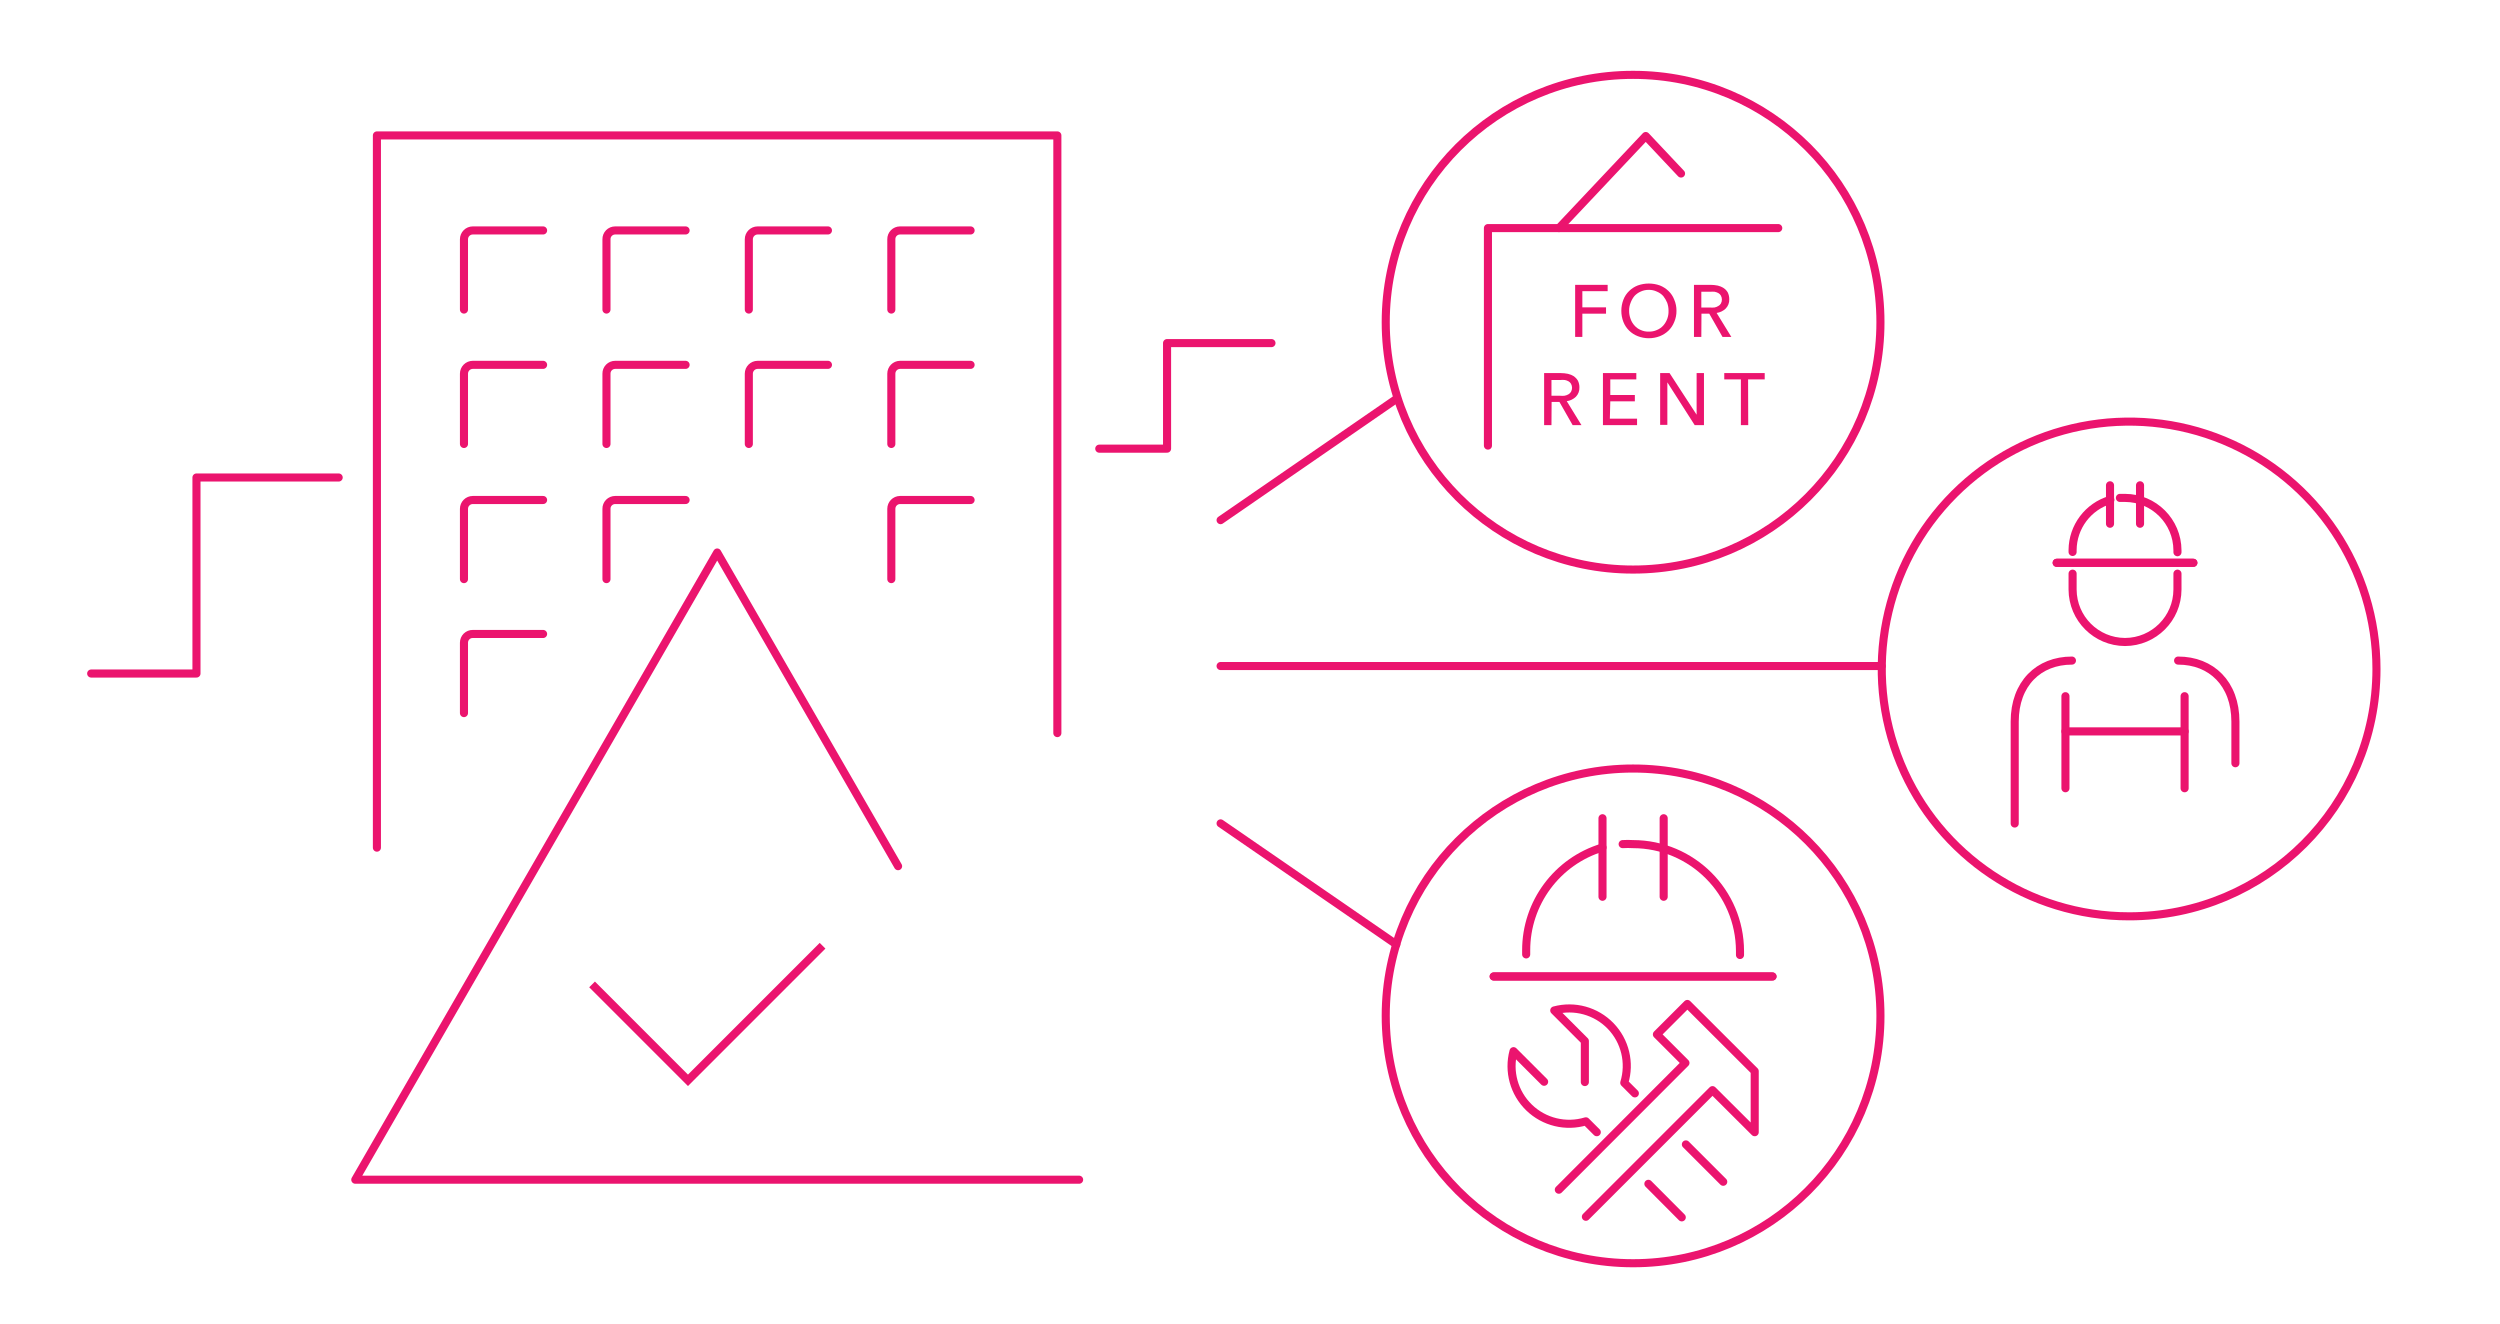 <?xml version="1.0" encoding="UTF-8"?>
<svg width="170px" height="90px" viewBox="0 0 170 90" version="1.1" xmlns="http://www.w3.org/2000/svg" xmlns:xlink="http://www.w3.org/1999/xlink">
    <title>2. Stock up on “standard” supplies</title>
    <g id="Graphic-Articles" stroke="none" stroke-width="1" fill="none" fill-rule="evenodd">
        <g id="9-Tips-for-a-Quick-Apartment--Turnover-to-Minimize-Vacancy---desk" transform="translate(-290, -1304)">
            <g id="ev-charging" transform="translate(288, 1203)">
                <g id="2.-Stock-up-on-“standard”-supplies" transform="translate(2, 101)">
                    <rect id="Rectangle" x="0" y="0" width="170" height="90"></rect>
                    <path d="M161.6,45.5 C161.604,38.696 157.509,32.56 151.224,29.953 C144.939,27.347 137.703,28.783 132.89,33.593 C128.077,38.403 126.637,45.638 129.239,51.924 C131.842,58.211 137.976,62.31 144.78,62.31 C154.066,62.31 161.594,54.786 161.6,45.5 Z" id="Path" stroke="#EB146E" stroke-width="0.55" stroke-linecap="round" stroke-linejoin="round"></path>
                    <g id="Asset-3" transform="translate(137, 33)" stroke="#EB146E" stroke-linecap="round" stroke-linejoin="round" stroke-width="0.55">
                        <path d="M-3.92395383e-16,23 L-3.92395383e-16,16.068 C-3.92395383e-16,13.479 1.635,11.92 3.892,11.92" id="Path"></path>
                        <path d="M11.111,11.92 C13.369,11.92 15.008,13.479 15.008,16.068 L15.008,18.9" id="Path"></path>
                        <path d="M11.067,6.008 L11.067,7.091 C11.06,9.057 9.468,10.649 7.502,10.656 L7.502,10.656 C5.536,10.649 3.944,9.057 3.936,7.091 L3.936,6.008" id="Path"></path>
                        <line x1="2.854" y1="5.271" x2="12.149" y2="5.271" id="Path"></line>
                        <line x1="2.854" y1="5.271" x2="12.149" y2="5.271" id="Path"></line>
                        <line x1="6.481" y1="2.615" x2="6.481" y2="-3.92395383e-16" id="Path"></line>
                        <line x1="8.522" y1="2.615" x2="8.522" y2="-3.92395383e-16" id="Path"></line>
                        <path d="M7.153,0.857 C7.268,0.857 7.382,0.857 7.502,0.857 L7.502,0.857 C9.468,0.864 11.06,2.456 11.067,4.422 L11.067,4.551" id="Path"></path>
                        <path d="M3.936,4.533 L3.936,4.405 C3.946,2.825 4.988,1.438 6.503,0.99" id="Path"></path>
                        <line x1="3.45" y1="14.341" x2="3.45" y2="20.601" id="Path"></line>
                        <line x1="11.553" y1="14.341" x2="11.553" y2="20.601" id="Path"></line>
                        <line x1="3.45" y1="16.735" x2="11.553" y2="16.735" id="Path"></line>
                    </g>
                    <line x1="101.57" y1="66.4" x2="120.53" y2="66.4" id="Path" stroke="#EB146E" stroke-width="0.55" stroke-linecap="round" stroke-linejoin="round"></line>
                    <line x1="101.57" y1="66.4" x2="120.53" y2="66.4" id="Path" stroke="#EB146E" stroke-width="0.55" stroke-linecap="round" stroke-linejoin="round"></line>
                    <line x1="108.97" y1="60.98" x2="108.97" y2="55.64" id="Path" stroke="#EB146E" stroke-width="0.55" stroke-linecap="round" stroke-linejoin="round"></line>
                    <line x1="113.13" y1="60.98" x2="113.13" y2="55.64" id="Path" stroke="#EB146E" stroke-width="0.55" stroke-linecap="round" stroke-linejoin="round"></line>
                    <path d="M110.34,57.4 C110.576,57.385 110.814,57.385 111.05,57.4 L111.05,57.4 C115.061,57.411 118.309,60.659 118.32,64.67 L118.32,64.94" id="Path" stroke="#EB146E" stroke-width="0.55" stroke-linecap="round" stroke-linejoin="round"></path>
                    <path d="M103.78,64.9 L103.78,64.63 C103.772,61.406 105.882,58.559 108.97,57.63" id="Path" stroke="#EB146E" stroke-width="0.55" stroke-linecap="round" stroke-linejoin="round"></path>
                    <path d="M127.87,69.08 C127.87,59.791 120.339,52.26 111.05,52.26 C101.761,52.26 94.23,59.791 94.23,69.08 C94.23,78.369 101.761,85.9 111.05,85.9 C120.339,85.9 127.87,78.369 127.87,69.08 Z" id="Path" stroke="#EB146E" stroke-width="0.55" stroke-linecap="round" stroke-linejoin="round"></path>
                    <line x1="112.09" y1="80.5" x2="114.36" y2="82.78" id="Path" stroke="#EB146E" stroke-width="0.55" stroke-linecap="round" stroke-linejoin="round"></line>
                    <path d="M105,73.56 L102.92,71.48 C102.55,72.855 102.955,74.321 103.977,75.312 C104.999,76.303 106.478,76.662 107.84,76.25 L108.58,76.99" id="Path" stroke="#EB146E" stroke-width="0.55" stroke-linecap="round" stroke-linejoin="round"></path>
                    <path d="M111.17,74.35 L110.45,73.63 C110.867,72.269 110.512,70.789 109.522,69.765 C108.532,68.742 107.064,68.338 105.69,68.71 L107.77,70.79 L107.77,73.58" id="Path" stroke="#EB146E" stroke-width="0.55" stroke-linecap="round" stroke-linejoin="round"></path>
                    <line x1="117.18" y1="80.36" x2="114.64" y2="77.82" id="Path" stroke="#EB146E" stroke-width="0.55" stroke-linecap="round" stroke-linejoin="round"></line>
                    <polyline id="Path" stroke="#EB146E" stroke-width="0.55" stroke-linecap="round" stroke-linejoin="round" points="106 80.9 114.61 72.28 112.67 70.34 114.74 68.27 119.32 72.84 119.32 76.99 116.45 74.13 107.84 82.74"></polyline>
                    <line x1="83" y1="45.29" x2="127.96" y2="45.29" id="Path" stroke="#EB146E" stroke-width="0.55" stroke-linecap="round" stroke-linejoin="round"></line>
                    <line x1="94.95" y1="64.22" x2="83" y2="55.99" id="Path" stroke="#EB146E" stroke-width="0.55" stroke-linecap="round" stroke-linejoin="round"></line>
                    <line x1="94.95" y1="27.13" x2="83" y2="35.37" id="Path" stroke="#EB146E" stroke-width="0.55" stroke-linecap="round" stroke-linejoin="round"></line>
                    <polyline id="Path" stroke="#EB146E" stroke-width="0.55" stroke-linecap="round" stroke-linejoin="round" points="25.63 57.64 25.63 9.21 71.9 9.21 71.9 49.85"></polyline>
                    <path d="M36.93,15.67 L32.15,15.67 C31.991,15.67 31.838,15.733 31.726,15.846 C31.613,15.958 31.55,16.111 31.55,16.27 L31.55,21.05" id="Path" stroke="#EB146E" stroke-width="0.55" stroke-linecap="round" stroke-linejoin="round"></path>
                    <path d="M46.62,15.67 L41.83,15.67 C41.672,15.67 41.52,15.734 41.409,15.846 C41.298,15.959 41.237,16.112 41.24,16.27 L41.24,21.05" id="Path" stroke="#EB146E" stroke-width="0.55" stroke-linecap="round" stroke-linejoin="round"></path>
                    <path d="M56.3,15.67 L51.52,15.67 C51.189,15.67 50.92,15.939 50.92,16.27 L50.92,21.05" id="Path" stroke="#EB146E" stroke-width="0.55" stroke-linecap="round" stroke-linejoin="round"></path>
                    <path d="M66,15.67 L61.2,15.67 C61.042,15.67 60.89,15.734 60.779,15.846 C60.668,15.959 60.607,16.112 60.61,16.27 L60.61,21.05" id="Path" stroke="#EB146E" stroke-width="0.55" stroke-linecap="round" stroke-linejoin="round"></path>
                    <path d="M36.93,24.81 L32.15,24.81 C31.991,24.81 31.838,24.873 31.726,24.986 C31.613,25.098 31.55,25.251 31.55,25.41 L31.55,30.19" id="Path" stroke="#EB146E" stroke-width="0.55" stroke-linecap="round" stroke-linejoin="round"></path>
                    <path d="M46.62,24.81 L41.83,24.81 C41.672,24.81 41.52,24.874 41.409,24.986 C41.298,25.099 41.237,25.252 41.24,25.41 L41.24,30.19" id="Path" stroke="#EB146E" stroke-width="0.55" stroke-linecap="round" stroke-linejoin="round"></path>
                    <path d="M56.3,24.81 L51.52,24.81 C51.189,24.81 50.92,25.079 50.92,25.41 L50.92,30.19" id="Path" stroke="#EB146E" stroke-width="0.55" stroke-linecap="round" stroke-linejoin="round"></path>
                    <path d="M66,24.81 L61.2,24.81 C60.873,24.815 60.61,25.082 60.61,25.41 L60.61,30.19" id="Path" stroke="#EB146E" stroke-width="0.55" stroke-linecap="round" stroke-linejoin="round"></path>
                    <path d="M36.93,34 L32.15,34 C31.991,34 31.838,34.063 31.726,34.176 C31.613,34.288 31.55,34.441 31.55,34.6 L31.55,39.38" id="Path" stroke="#EB146E" stroke-width="0.55" stroke-linecap="round" stroke-linejoin="round"></path>
                    <path d="M46.62,34 L41.83,34 C41.672,34 41.52,34.064 41.409,34.176 C41.298,34.289 41.237,34.442 41.24,34.6 L41.24,39.38" id="Path" stroke="#EB146E" stroke-width="0.55" stroke-linecap="round" stroke-linejoin="round"></path>
                    <path d="M66,34 L61.2,34 C60.873,34.005 60.61,34.272 60.61,34.6 L60.61,39.38" id="Path" stroke="#EB146E" stroke-width="0.55" stroke-linecap="round" stroke-linejoin="round"></path>
                    <path d="M36.93,43.11 L32.15,43.11 C31.992,43.107 31.839,43.168 31.726,43.279 C31.614,43.39 31.55,43.542 31.55,43.7 L31.55,48.49" id="Path" stroke="#EB146E" stroke-width="0.55" stroke-linecap="round" stroke-linejoin="round"></path>
                    <polyline id="Path" stroke="#EB146E" stroke-width="0.55" stroke-linecap="round" stroke-linejoin="round" points="73.38 80.22 24.16 80.22 48.77 37.57 61.07 58.9"></polyline>
                    <polyline id="Path" stroke="#EB146E" stroke-width="0.55" stroke-linecap="round" stroke-linejoin="round" points="6.2 45.8 13.36 45.8 13.36 32.47 23.03 32.47"></polyline>
                    <polyline id="Path" stroke="#EB146E" stroke-width="0.55" stroke-linecap="round" stroke-linejoin="round" points="74.75 30.51 79.36 30.51 79.36 23.33 86.46 23.33"></polyline>
                    <path d="M127.87,21.91 C127.87,12.621 120.339,5.09 111.05,5.09 C101.761,5.09 94.23,12.621 94.23,21.91 C94.23,31.199 101.761,38.73 111.05,38.73 C120.339,38.73 127.87,31.199 127.87,21.91 Z" id="Path" stroke="#EB146E" stroke-width="0.55" stroke-linecap="round" stroke-linejoin="round"></path>
                    <polyline id="Path" stroke="#EB146E" stroke-width="0.55" stroke-linecap="round" stroke-linejoin="round" points="101.18 30.3 101.18 15.51 120.92 15.51"></polyline>
                    <polyline id="Path" stroke="#EB146E" stroke-width="0.55" stroke-linecap="round" stroke-linejoin="round" points="114.31 11.8 111.91 9.25 106.01 15.51"></polyline>
                    <polygon id="Path" fill="#EB146E" fill-rule="nonzero" points="107.6 22.91 107.11 22.91 107.11 19.37 109.32 19.37 109.32 19.8 107.6 19.8 107.6 20.9 109.21 20.9 109.21 21.33 107.6 21.33"></polygon>
                    <path d="M114,21.13 C114.004,21.391 113.953,21.65 113.85,21.89 C113.763,22.112 113.63,22.313 113.46,22.48 C113.29,22.644 113.09,22.773 112.87,22.86 C112.387,23.047 111.853,23.047 111.37,22.86 C111.149,22.775 110.948,22.646 110.78,22.48 C110.61,22.313 110.477,22.112 110.39,21.89 C110.204,21.404 110.204,20.866 110.39,20.38 C110.474,20.157 110.608,19.955 110.78,19.79 C110.948,19.624 111.149,19.495 111.37,19.41 C111.855,19.237 112.385,19.237 112.87,19.41 C113.09,19.497 113.29,19.626 113.46,19.79 C113.632,19.955 113.766,20.157 113.85,20.38 C113.951,20.617 114.002,20.872 114,21.13 Z M113.46,21.13 C113.461,20.946 113.431,20.764 113.37,20.59 C113.302,20.425 113.211,20.27 113.1,20.13 C112.981,19.999 112.834,19.897 112.67,19.83 C112.498,19.748 112.31,19.707 112.12,19.71 C111.927,19.707 111.735,19.748 111.56,19.83 C111.401,19.9 111.258,20.002 111.14,20.13 C111.029,20.268 110.941,20.423 110.88,20.59 C110.811,20.762 110.777,20.945 110.78,21.13 C110.777,21.321 110.811,21.512 110.88,21.69 C110.938,21.857 111.03,22.01 111.15,22.14 C111.264,22.272 111.408,22.375 111.57,22.44 C111.742,22.52 111.931,22.557 112.12,22.55 C112.309,22.555 112.497,22.518 112.67,22.44 C112.834,22.373 112.981,22.271 113.1,22.14 C113.343,21.865 113.472,21.507 113.46,21.14 L113.46,21.13 Z" id="Shape" fill="#EB146E" fill-rule="nonzero"></path>
                    <path d="M115.69,22.91 L115.19,22.91 L115.19,19.37 L116.33,19.37 C116.491,19.371 116.652,19.388 116.81,19.42 C116.953,19.452 117.088,19.51 117.21,19.59 C117.325,19.667 117.421,19.77 117.49,19.89 C117.557,20.034 117.591,20.191 117.59,20.35 C117.6,20.584 117.513,20.812 117.35,20.98 C117.181,21.144 116.963,21.249 116.73,21.28 L117.73,22.91 L117.13,22.91 L116.23,21.33 L115.7,21.33 L115.69,22.91 Z M115.69,20.91 L116.26,20.91 C116.366,20.92 116.474,20.92 116.58,20.91 C116.673,20.895 116.761,20.861 116.84,20.81 C116.916,20.773 116.978,20.713 117.02,20.64 C117.113,20.472 117.113,20.268 117.02,20.1 C116.979,20.029 116.921,19.971 116.85,19.93 C116.771,19.888 116.687,19.858 116.6,19.84 C116.497,19.83 116.393,19.83 116.29,19.84 L115.69,19.84 L115.69,20.91 Z" id="Shape" fill="#EB146E" fill-rule="nonzero"></path>
                    <path d="M105.5,28.91 L105,28.91 L105,25.37 L106.14,25.37 C106.301,25.371 106.462,25.388 106.62,25.42 C106.766,25.452 106.904,25.51 107.03,25.59 C107.139,25.671 107.231,25.773 107.3,25.89 C107.369,26.033 107.404,26.191 107.4,26.35 C107.41,26.584 107.323,26.812 107.16,26.98 C106.991,27.144 106.773,27.249 106.54,27.28 L107.54,28.91 L106.94,28.91 L106.04,27.33 L105.51,27.33 L105.5,28.91 Z M105.5,26.91 L106.07,26.91 C106.176,26.921 106.284,26.921 106.39,26.91 C106.485,26.893 106.577,26.86 106.66,26.81 C106.731,26.769 106.789,26.711 106.83,26.64 C106.923,26.472 106.923,26.268 106.83,26.1 C106.789,26.029 106.731,25.971 106.66,25.93 C106.582,25.886 106.498,25.856 106.41,25.84 C106.307,25.83 106.203,25.83 106.1,25.84 L105.5,25.84 L105.5,26.91 Z" id="Shape" fill="#EB146E" fill-rule="nonzero"></path>
                    <polygon id="Path" fill="#EB146E" fill-rule="nonzero" points="109.47 28.47 111.32 28.47 111.32 28.91 109 28.91 109 25.37 111.27 25.37 111.27 25.8 109.5 25.8 109.5 26.86 111.17 26.86 111.17 27.29 109.5 27.29"></polygon>
                    <polygon id="Path" fill="#EB146E" fill-rule="nonzero" points="115.37 28.2 115.37 28.2 115.37 25.37 115.87 25.37 115.87 28.91 115.24 28.91 113.38 26 113.38 26 113.38 28.89 112.89 28.89 112.89 25.37 113.53 25.37"></polygon>
                    <polygon id="Path" fill="#EB146E" fill-rule="nonzero" points="118.88 28.91 118.38 28.91 118.38 25.8 117.25 25.8 117.25 25.37 120 25.37 120 25.8 118.87 25.8"></polygon>
                    <polyline id="Path-7" stroke="#EB146E" stroke-width="0.55" points="40.26 66.94 46.782 73.462 55.934 64.31"></polyline>
                </g>
            </g>
        </g>
    </g>
</svg>